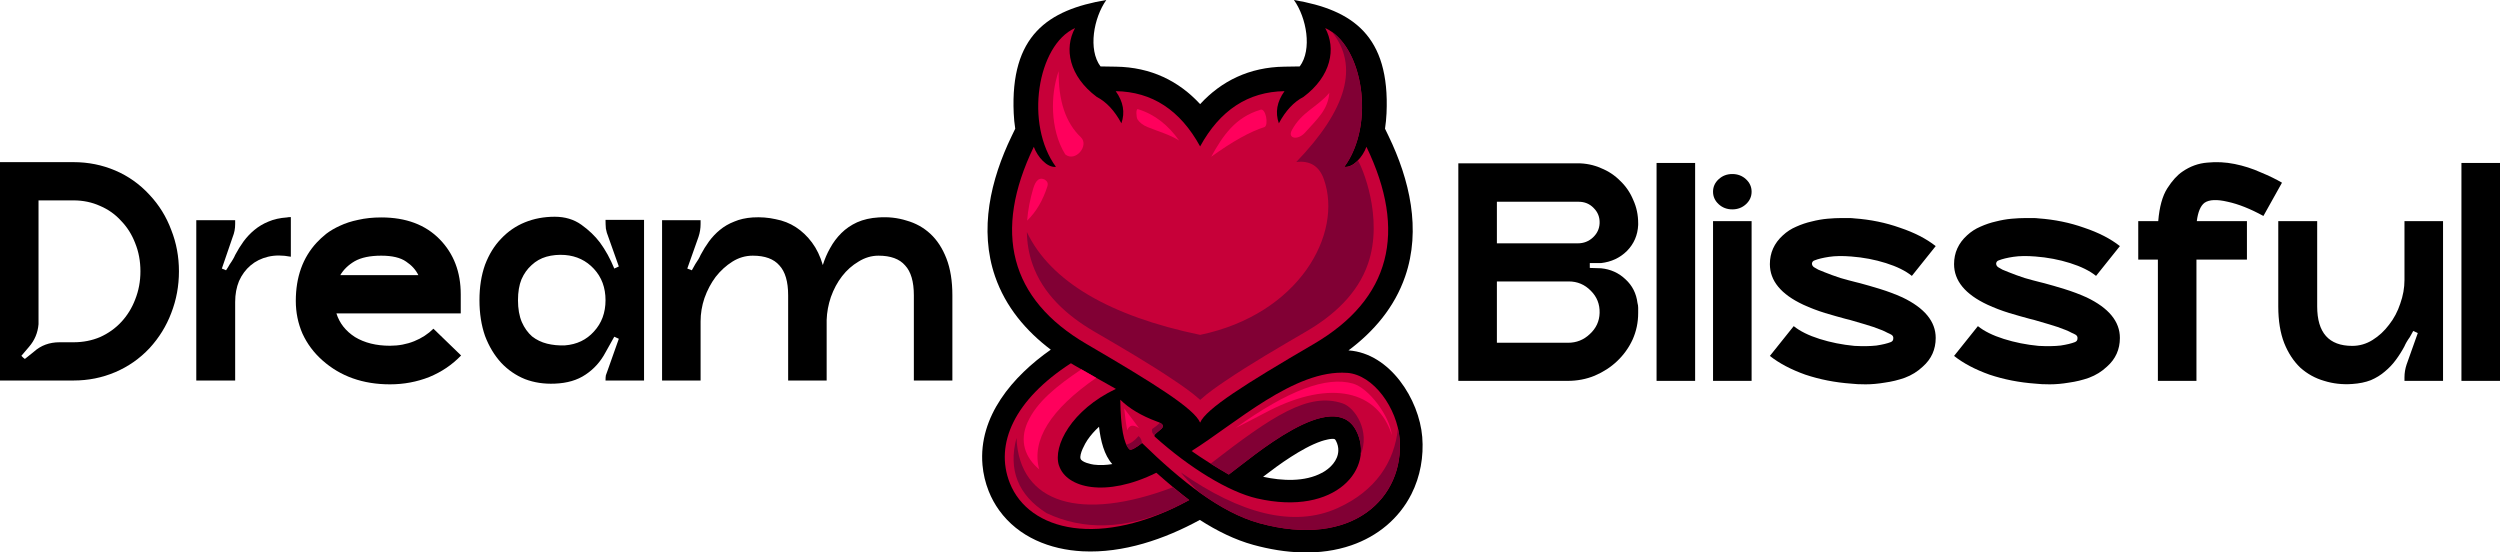 <svg width="181" height="40" viewBox="0 0 181 40" fill="none" xmlns="http://www.w3.org/2000/svg">
<path d="M10.826 25.208C10.116 25.963 9.288 26.542 8.341 26.945C7.395 27.348 6.389 27.549 5.324 27.549H0V11.739H5.324C6.389 11.739 7.395 11.941 8.341 12.343C9.288 12.746 10.116 13.334 10.826 14.106C11.519 14.844 12.043 15.692 12.398 16.648C12.77 17.588 12.956 18.587 12.956 19.644C12.956 20.701 12.77 21.709 12.398 22.665C12.043 23.605 11.519 24.453 10.826 25.208ZM2.459 25.46C2.966 25.006 3.583 24.78 4.31 24.78H5.324C6.017 24.78 6.66 24.654 7.251 24.402C7.843 24.134 8.35 23.773 8.772 23.32C9.212 22.85 9.55 22.304 9.787 21.683C10.04 21.046 10.167 20.366 10.167 19.644C10.167 18.906 10.04 18.226 9.787 17.605C9.55 16.984 9.212 16.447 8.772 15.994C8.35 15.524 7.843 15.163 7.251 14.911C6.66 14.643 6.017 14.508 5.324 14.508H2.789V23.471C2.738 24.092 2.51 24.637 2.104 25.107L1.547 25.762L1.673 25.888L1.8 25.988L2.459 25.46Z" fill="black"/>
<path d="M21.057 18.587C20.448 18.469 19.899 18.469 19.409 18.587C18.919 18.704 18.496 18.914 18.141 19.216C17.786 19.518 17.507 19.896 17.305 20.349C17.119 20.802 17.026 21.306 17.026 21.86V27.549H14.211V15.943H17.026V16.22C17.026 16.556 16.966 16.866 16.848 17.152L16.062 19.443L16.366 19.569C16.468 19.418 16.561 19.267 16.645 19.116C16.73 18.998 16.806 18.881 16.873 18.763C16.941 18.645 16.992 18.545 17.026 18.461C17.212 18.108 17.414 17.781 17.634 17.479C17.871 17.16 18.133 16.883 18.42 16.648C18.724 16.396 19.062 16.195 19.434 16.044C19.823 15.876 20.271 15.776 20.778 15.742C20.846 15.725 20.939 15.717 21.057 15.717V18.587Z" fill="black"/>
<path d="M33.383 25.736C32.741 26.408 31.972 26.928 31.076 27.297C30.18 27.65 29.234 27.826 28.236 27.826C26.276 27.826 24.645 27.247 23.343 26.089C22.718 25.535 22.236 24.889 21.898 24.151C21.577 23.412 21.416 22.623 21.416 21.784C21.416 20.055 21.923 18.645 22.938 17.555C23.123 17.353 23.352 17.143 23.622 16.925C23.909 16.707 24.239 16.514 24.611 16.346C25 16.162 25.439 16.019 25.929 15.918C26.436 15.801 26.994 15.742 27.603 15.742C29.394 15.742 30.806 16.271 31.837 17.328C32.851 18.369 33.358 19.695 33.358 21.306V22.69H24.357C24.577 23.395 25.025 23.966 25.701 24.402C26.394 24.822 27.239 25.032 28.236 25.032C28.862 25.032 29.445 24.922 29.986 24.704C30.527 24.486 30.991 24.184 31.38 23.798L33.383 25.736ZM27.603 18.511C26.791 18.511 26.149 18.645 25.676 18.914C25.219 19.183 24.873 19.518 24.636 19.921H30.29C30.104 19.535 29.808 19.208 29.403 18.939C28.997 18.654 28.397 18.511 27.603 18.511Z" fill="black"/>
<path d="M46.629 15.918V27.549H43.84C43.84 27.381 43.848 27.255 43.865 27.172C43.899 27.088 43.941 26.97 43.992 26.819L44.803 24.528L44.474 24.377L43.84 25.51C43.485 26.181 43.003 26.718 42.395 27.121C41.803 27.524 41.06 27.742 40.164 27.776C39.386 27.809 38.668 27.7 38.009 27.448C37.349 27.18 36.775 26.785 36.285 26.265C35.794 25.728 35.406 25.082 35.118 24.327C34.848 23.555 34.713 22.69 34.713 21.734C34.713 20.777 34.848 19.921 35.118 19.166C35.406 18.411 35.794 17.781 36.285 17.278C36.775 16.757 37.349 16.363 38.009 16.094C38.668 15.826 39.386 15.692 40.164 15.692C40.907 15.692 41.55 15.885 42.091 16.271C42.632 16.657 43.079 17.085 43.434 17.555C43.84 18.108 44.187 18.738 44.474 19.443L44.803 19.292L44.043 17.152C43.958 16.95 43.899 16.749 43.865 16.548C43.848 16.346 43.84 16.136 43.84 15.918H46.629ZM40.899 25.006C41.761 24.939 42.462 24.604 43.003 24C43.561 23.395 43.84 22.64 43.84 21.734C43.84 20.827 43.561 20.072 43.003 19.468C42.446 18.864 41.744 18.528 40.899 18.461C40.426 18.427 39.978 18.469 39.555 18.587C39.15 18.704 38.795 18.906 38.49 19.191C38.186 19.459 37.941 19.804 37.755 20.223C37.586 20.643 37.502 21.146 37.502 21.734C37.502 22.355 37.595 22.883 37.781 23.32C37.966 23.739 38.212 24.083 38.516 24.352C38.837 24.604 39.2 24.78 39.606 24.881C40.012 24.981 40.443 25.023 40.899 25.006Z" fill="black"/>
<path d="M59.85 27.549H57.062V21.381C57.062 20.391 56.85 19.669 56.428 19.216C56.022 18.746 55.38 18.511 54.501 18.511C53.977 18.511 53.487 18.654 53.03 18.939C52.574 19.225 52.168 19.594 51.813 20.047C51.475 20.5 51.205 21.012 51.002 21.583C50.816 22.137 50.723 22.699 50.723 23.269V27.549H47.934V15.943H50.723V16.22C50.723 16.539 50.672 16.85 50.571 17.152L49.76 19.443L50.089 19.569C50.174 19.418 50.258 19.267 50.343 19.116C50.427 18.998 50.503 18.881 50.571 18.763C50.639 18.645 50.689 18.545 50.723 18.461C50.909 18.108 51.112 17.781 51.332 17.479C51.568 17.16 51.83 16.883 52.118 16.648C52.422 16.396 52.768 16.195 53.157 16.044C53.546 15.876 53.994 15.776 54.501 15.742C55.075 15.708 55.625 15.75 56.149 15.868C56.69 15.969 57.18 16.162 57.619 16.447C58.059 16.732 58.447 17.101 58.786 17.555C59.124 18.008 59.386 18.553 59.572 19.191C59.707 18.755 59.884 18.343 60.104 17.957C60.324 17.555 60.594 17.194 60.915 16.875C61.236 16.556 61.617 16.296 62.056 16.094C62.513 15.893 63.028 15.776 63.603 15.742C64.313 15.692 64.989 15.767 65.631 15.969C66.29 16.153 66.865 16.472 67.355 16.925C67.845 17.378 68.234 17.974 68.521 18.713C68.809 19.451 68.952 20.341 68.952 21.381V27.549H66.163V21.381C66.163 20.391 65.952 19.669 65.53 19.216C65.124 18.746 64.482 18.511 63.603 18.511C63.096 18.511 62.614 18.654 62.158 18.939C61.701 19.208 61.304 19.56 60.966 19.997C60.628 20.433 60.358 20.936 60.155 21.507C59.969 22.061 59.867 22.615 59.85 23.169V27.549Z" fill="black"/>
<path d="M108.375 14.607V17.617H114.238C114.661 17.617 115.025 17.475 115.33 17.191C115.634 16.906 115.795 16.564 115.812 16.162C115.829 15.727 115.685 15.36 115.381 15.059C115.093 14.758 114.729 14.607 114.289 14.607H108.375ZM113.502 27.575H105.583V11.823H114.213C114.822 11.823 115.389 11.94 115.914 12.174C116.455 12.391 116.92 12.701 117.31 13.102C117.716 13.487 118.029 13.947 118.249 14.482C118.486 15 118.604 15.56 118.604 16.162V16.288C118.57 17.023 118.299 17.651 117.792 18.169C117.284 18.671 116.658 18.963 115.914 19.047H115.101V19.398L115.914 19.423C116.607 19.49 117.2 19.758 117.69 20.226C118.181 20.677 118.469 21.246 118.553 21.931C118.587 22.049 118.604 22.166 118.604 22.283C118.604 22.4 118.604 22.525 118.604 22.659C118.604 23.345 118.469 23.988 118.198 24.59C117.927 25.176 117.555 25.694 117.081 26.145C116.624 26.58 116.083 26.931 115.457 27.199C114.848 27.45 114.196 27.575 113.502 27.575ZM115.812 22.659C115.829 22.023 115.617 21.488 115.178 21.053C114.738 20.602 114.205 20.376 113.578 20.376H108.375V24.816H113.528C114.137 24.816 114.661 24.607 115.101 24.189C115.558 23.771 115.795 23.261 115.812 22.659Z" fill="black"/>
<path d="M122.727 11.798V27.575H119.935V11.798H122.727Z" fill="black"/>
<path d="M124.024 27.575V16.012H126.816V27.575H124.024ZM125.42 12.6C125.809 12.6 126.139 12.726 126.41 12.977C126.681 13.227 126.816 13.528 126.816 13.88C126.816 14.231 126.681 14.532 126.41 14.783C126.139 15.033 125.809 15.159 125.42 15.159C125.031 15.159 124.701 15.033 124.43 14.783C124.159 14.532 124.024 14.231 124.024 13.88C124.024 13.528 124.159 13.227 124.43 12.977C124.701 12.726 125.031 12.6 125.42 12.6Z" fill="black"/>
<path d="M134.028 18.57C133.402 18.52 132.869 18.528 132.429 18.595C131.989 18.662 131.642 18.746 131.388 18.846C131.27 18.88 131.202 18.955 131.185 19.072C131.185 19.189 131.236 19.281 131.337 19.348C131.422 19.398 131.523 19.456 131.642 19.523C131.76 19.574 131.904 19.632 132.073 19.699C132.446 19.849 132.835 19.992 133.241 20.125C133.647 20.242 134.019 20.343 134.358 20.426L134.662 20.502C135.102 20.619 135.593 20.761 136.134 20.928C136.676 21.095 137.209 21.296 137.733 21.53C139.341 22.299 140.145 23.278 140.145 24.465C140.145 25.301 139.832 25.995 139.205 26.547C138.833 26.898 138.402 27.166 137.911 27.349C137.437 27.517 136.955 27.634 136.464 27.701C135.974 27.784 135.508 27.826 135.068 27.826C134.645 27.826 134.298 27.809 134.028 27.776C132.86 27.692 131.752 27.475 130.703 27.124C129.67 26.756 128.816 26.304 128.139 25.769L129.865 23.612C130.322 23.98 130.948 24.289 131.743 24.54C132.539 24.791 133.376 24.958 134.256 25.042C134.882 25.075 135.415 25.067 135.855 25.017C136.295 24.95 136.642 24.866 136.896 24.766C137.014 24.716 137.073 24.632 137.073 24.515C137.09 24.398 137.048 24.306 136.946 24.239C136.862 24.189 136.76 24.139 136.642 24.089C136.523 24.022 136.38 23.955 136.21 23.888C135.838 23.738 135.449 23.604 135.043 23.487C134.637 23.37 134.265 23.261 133.926 23.16L133.622 23.085C133.182 22.968 132.682 22.826 132.124 22.659C131.583 22.492 131.058 22.291 130.55 22.057C128.943 21.304 128.139 20.326 128.139 19.122C128.139 18.303 128.452 17.609 129.078 17.04C129.366 16.773 129.687 16.564 130.043 16.413C130.415 16.246 130.787 16.12 131.16 16.037C131.549 15.937 131.929 15.87 132.302 15.836C132.674 15.803 133.021 15.786 133.342 15.786C133.528 15.786 133.698 15.786 133.85 15.786C134.002 15.786 134.138 15.794 134.256 15.811C135.424 15.895 136.523 16.12 137.556 16.488C138.605 16.84 139.468 17.283 140.145 17.818L138.419 19.975C137.962 19.607 137.336 19.298 136.54 19.047C135.745 18.796 134.908 18.637 134.028 18.57Z" fill="black"/>
<path d="M147.363 18.57C146.737 18.52 146.204 18.528 145.764 18.595C145.324 18.662 144.977 18.746 144.723 18.846C144.605 18.88 144.537 18.955 144.52 19.072C144.52 19.189 144.571 19.281 144.672 19.348C144.757 19.398 144.859 19.456 144.977 19.523C145.095 19.574 145.239 19.632 145.408 19.699C145.781 19.849 146.17 19.992 146.576 20.125C146.982 20.242 147.354 20.343 147.693 20.426L147.997 20.502C148.437 20.619 148.928 20.761 149.469 20.928C150.011 21.095 150.544 21.296 151.069 21.53C152.676 22.299 153.48 23.278 153.48 24.465C153.48 25.301 153.167 25.995 152.541 26.547C152.168 26.898 151.737 27.166 151.246 27.349C150.772 27.517 150.29 27.634 149.799 27.701C149.309 27.784 148.843 27.826 148.403 27.826C147.98 27.826 147.634 27.809 147.363 27.776C146.195 27.692 145.087 27.475 144.038 27.124C143.006 26.756 142.151 26.304 141.474 25.769L143.2 23.612C143.657 23.98 144.283 24.289 145.078 24.54C145.874 24.791 146.711 24.958 147.591 25.042C148.217 25.075 148.75 25.067 149.19 25.017C149.63 24.95 149.977 24.866 150.231 24.766C150.349 24.716 150.409 24.632 150.409 24.515C150.426 24.398 150.383 24.306 150.282 24.239C150.197 24.189 150.096 24.139 149.977 24.089C149.859 24.022 149.715 23.955 149.546 23.888C149.173 23.738 148.784 23.604 148.378 23.487C147.972 23.37 147.6 23.261 147.261 23.16L146.957 23.085C146.517 22.968 146.018 22.826 145.459 22.659C144.918 22.492 144.393 22.291 143.886 22.057C142.278 21.304 141.474 20.326 141.474 19.122C141.474 18.303 141.787 17.609 142.413 17.04C142.701 16.773 143.023 16.564 143.378 16.413C143.75 16.246 144.122 16.12 144.495 16.037C144.884 15.937 145.265 15.87 145.637 15.836C146.009 15.803 146.356 15.786 146.678 15.786C146.864 15.786 147.033 15.786 147.185 15.786C147.337 15.786 147.473 15.794 147.591 15.811C148.759 15.895 149.859 16.12 150.891 16.488C151.94 16.84 152.803 17.283 153.48 17.818L151.754 19.975C151.297 19.607 150.671 19.298 149.876 19.047C149.08 18.796 148.243 18.637 147.363 18.57Z" fill="black"/>
<path d="M159.607 14.682C159.319 14.9 159.133 15.343 159.048 16.012H162.678V18.796H159.023V27.575H156.231V18.796H154.809V16.012H156.256C156.341 14.975 156.561 14.181 156.916 13.629C157.271 13.077 157.635 12.676 158.008 12.425C158.566 12.04 159.167 11.823 159.81 11.773C160.47 11.706 161.129 11.739 161.789 11.873C162.449 12.007 163.075 12.207 163.668 12.475C164.277 12.726 164.793 12.977 165.216 13.227L163.871 15.636C162.923 15.117 162.06 14.774 161.282 14.607C160.503 14.423 159.945 14.448 159.607 14.682Z" fill="black"/>
<path d="M170.302 27.801C169.591 27.851 168.915 27.776 168.272 27.575C167.629 27.391 167.053 27.074 166.546 26.622C166.055 26.154 165.666 25.56 165.378 24.841C165.09 24.105 164.947 23.219 164.947 22.182V16.012H167.764V22.182C167.764 24.089 168.61 25.042 170.302 25.042C170.827 25.042 171.317 24.9 171.774 24.615C172.231 24.331 172.629 23.963 172.967 23.512C173.323 23.06 173.593 22.55 173.779 21.982C173.982 21.413 174.084 20.845 174.084 20.276V16.012H176.876V27.575H174.084V27.324C174.084 27.007 174.135 26.697 174.236 26.396L175.048 24.114L174.718 23.963C174.634 24.114 174.549 24.264 174.465 24.415C174.38 24.532 174.304 24.649 174.236 24.766C174.169 24.883 174.118 24.983 174.084 25.067C173.898 25.418 173.686 25.753 173.449 26.07C173.229 26.371 172.967 26.647 172.663 26.898C172.375 27.149 172.037 27.358 171.647 27.525C171.258 27.676 170.81 27.768 170.302 27.801Z" fill="black"/>
<path d="M181 11.798V27.575H178.208V11.798H181Z" fill="black"/>
<path fill-rule="evenodd" clip-rule="evenodd" d="M97.644 25.372H97.628C99.471 23.996 100.966 22.241 101.734 20.014C102.906 16.616 102.055 13.004 100.538 9.862L100.275 9.318C100.331 8.948 100.367 8.573 100.385 8.201C100.639 2.58 97.929 0.714 93.682 0C94.596 1.289 95.013 3.585 94.102 4.809L92.972 4.827C90.454 4.865 88.433 5.862 86.889 7.539C85.344 5.862 83.324 4.865 80.805 4.827L79.676 4.809C78.765 3.585 79.182 1.291 80.096 0C75.851 0.714 73.139 2.58 73.393 8.201C73.409 8.573 73.445 8.946 73.503 9.318L73.24 9.862C71.723 13.004 70.872 16.618 72.044 20.014C72.803 22.212 74.269 23.949 76.076 25.316C73.33 27.238 70.827 30.137 71.132 33.664C71.189 34.315 71.341 34.951 71.581 35.559C71.777 36.052 72.03 36.516 72.34 36.946C73.743 38.893 76.028 39.794 78.376 39.914C81.32 40.064 84.316 39.038 86.867 37.642C88.108 38.438 89.41 39.083 90.741 39.448C93.042 40.081 95.558 40.269 97.846 39.477C99.734 38.824 101.287 37.553 102.19 35.767C102.832 34.494 103.085 33.051 102.971 31.637C102.746 28.908 100.634 25.586 97.651 25.37L97.644 25.372ZM79.218 33.644C79.003 33.617 78.314 33.47 78.231 33.209C78.134 32.879 78.556 32.11 78.731 31.854C78.967 31.508 79.252 31.187 79.569 30.897C79.685 31.916 79.944 32.951 80.529 33.6C80.083 33.673 79.638 33.696 79.218 33.642V33.644ZM95.716 34.228C94.468 34.908 92.797 34.817 91.448 34.518C92.099 34.021 92.757 33.531 93.464 33.078C94.138 32.648 94.91 32.199 95.668 31.941C95.855 31.878 96.445 31.709 96.641 31.798C96.665 31.809 96.717 31.903 96.728 31.923C96.843 32.146 96.903 32.384 96.894 32.636C96.867 33.348 96.311 33.907 95.716 34.233V34.228Z" fill="black"/>
<path fill-rule="evenodd" clip-rule="evenodd" d="M97.328 12.081C99.599 9.004 98.686 3.267 95.945 2.031C96.746 3.507 96.391 5.507 94.371 7.017C93.675 7.376 93.08 8.011 92.589 8.928C92.312 8.141 92.449 7.365 92.999 6.6C90.366 6.64 88.328 7.973 86.889 10.6C85.45 7.973 83.412 6.64 80.778 6.6C81.326 7.365 81.463 8.141 81.189 8.928C80.698 8.014 80.103 7.376 79.407 7.017C77.387 5.507 77.032 3.507 77.833 2.031C75.092 3.267 74.181 9.004 76.451 12.081C75.808 12.154 75.113 11.36 74.848 10.627C71.882 16.77 73.083 21.648 78.664 24.906C83.654 27.818 86.467 29.595 86.889 30.598C87.313 29.597 90.124 27.82 95.114 24.906C100.695 21.648 101.896 16.77 98.93 10.627C98.665 11.36 97.969 12.152 97.328 12.081Z" fill="#C70039"/>
<path fill-rule="evenodd" clip-rule="evenodd" d="M76.646 5.153C76.323 6.078 76.197 7.111 76.242 8.074C76.289 9.133 76.552 10.266 77.126 11.18C77.856 11.771 78.882 10.535 78.251 9.933C77.155 8.892 76.621 7.298 76.648 5.153H76.646Z" fill="#FF005C"/>
<path fill-rule="evenodd" clip-rule="evenodd" d="M75.64 13.004C75.083 12.732 74.89 13.398 74.803 13.653C74.581 14.413 74.423 15.191 74.365 15.972C75.018 15.343 75.508 14.507 75.84 13.465C75.894 13.274 75.826 13.122 75.64 13.004Z" fill="#FF005C"/>
<path fill-rule="evenodd" clip-rule="evenodd" d="M82.384 7.902C82.226 7.858 82.262 8.473 82.354 8.642C82.505 8.87 82.752 9.066 83.077 9.198C83.926 9.541 84.671 9.737 85.369 10.174C84.59 9.077 83.623 8.281 82.386 7.904L82.384 7.902Z" fill="#FF005C"/>
<path fill-rule="evenodd" clip-rule="evenodd" d="M91.228 7.956C89.437 8.502 88.541 9.8 87.69 11.351C89.228 10.241 90.514 9.523 91.554 9.198C91.861 9.057 91.648 7.762 91.228 7.953V7.956Z" fill="#FF005C"/>
<path fill-rule="evenodd" clip-rule="evenodd" d="M93.529 9.425C93.201 10.034 93.96 10.188 94.492 9.594C95.415 8.562 96.131 7.956 96.246 6.72C95.347 7.782 94.252 8.085 93.529 9.425Z" fill="#FF005C"/>
<path fill-rule="evenodd" clip-rule="evenodd" d="M97.328 12.081C99.458 9.195 98.787 3.967 96.434 2.31C98.398 4.763 97.536 7.902 93.85 11.73C94.847 11.61 95.514 12.027 95.85 12.981C97.247 16.93 94.057 22.752 86.889 24.244C80.325 22.879 76.04 20.366 74.345 16.797C74.358 17.572 74.482 18.344 74.742 19.098C75.496 21.283 77.25 22.85 79.207 23.994C81.178 25.145 83.203 26.315 85.093 27.595C85.591 27.932 86.301 28.416 86.894 28.951C87.484 28.413 88.193 27.932 88.692 27.595C90.582 26.315 92.604 25.147 94.578 23.994C96.535 22.852 98.288 21.283 99.043 19.098C100.205 15.726 98.576 11.991 98.311 11.623C98.017 11.925 97.666 12.121 97.334 12.083L97.328 12.081Z" fill="#810034"/>
<path fill-rule="evenodd" clip-rule="evenodd" d="M76.668 33.702C76.215 32.284 77.584 29.675 80.79 28.155C79.867 27.631 78.875 27.087 77.759 26.433C77.683 26.389 77.609 26.344 77.535 26.299C73.463 28.926 71.99 32.137 73.108 34.966C74.493 38.469 79.685 39.727 86.101 36.204C85.437 35.7 84.642 35.042 83.719 34.226C80.06 36.043 77.196 35.337 76.673 33.702H76.668Z" fill="#C70039"/>
<path fill-rule="evenodd" clip-rule="evenodd" d="M97.525 26.995C93.74 26.721 89.426 30.683 86.269 32.654C87.078 33.218 87.978 33.785 88.965 34.355C90.678 33.089 96.537 27.992 98.187 31.174C99.568 33.836 96.78 37.415 91.001 36.084C88.974 35.617 86.121 33.878 83.603 31.611C83.481 31.475 83.832 31.285 84.094 31.038C84.298 30.832 84.184 30.659 83.753 30.516C82.633 30.101 81.753 29.575 81.109 28.939C81.135 30.937 81.358 32.137 81.78 32.541C81.888 32.625 82.276 32.402 82.682 32.072C85.549 34.868 88.409 37.116 91.177 37.878C97.969 39.745 101.682 35.997 101.334 31.769C101.155 29.573 99.458 27.133 97.527 26.993L97.525 26.995Z" fill="#C70039"/>
<path fill-rule="evenodd" clip-rule="evenodd" d="M83.977 30.61C83.825 30.763 83.638 30.915 83.414 31.062C83.378 31.261 83.434 31.412 83.582 31.521C83.621 31.397 83.885 31.234 84.094 31.04C84.256 30.877 84.218 30.732 83.98 30.61H83.977Z" fill="#810034"/>
<path fill-rule="evenodd" clip-rule="evenodd" d="M81.54 32.184C81.611 32.338 81.69 32.458 81.778 32.543C81.885 32.627 82.269 32.407 82.673 32.081C82.666 31.869 82.588 31.7 82.431 31.571C82.132 31.925 81.834 32.13 81.54 32.184Z" fill="#810034"/>
<path fill-rule="evenodd" clip-rule="evenodd" d="M73.593 31.709C72.984 34.023 73.705 35.834 75.757 37.143C78.433 38.411 81.421 38.331 84.716 36.897C85.169 36.69 85.63 36.46 86.097 36.204C85.744 35.939 85.356 35.629 84.931 35.274C78.284 37.8 73.802 36.476 73.593 31.711V31.709Z" fill="#810034"/>
<path fill-rule="evenodd" clip-rule="evenodd" d="M98.185 31.176C98.472 31.729 98.578 32.322 98.515 32.902C99.204 31.256 98.142 29.521 97.204 29.205C94.748 28.375 92.167 30.074 87.648 33.568C88.067 33.831 88.505 34.095 88.963 34.36C90.676 33.093 96.535 27.996 98.185 31.178V31.176Z" fill="#810034"/>
<path fill-rule="evenodd" clip-rule="evenodd" d="M101.211 31.006C100.964 33.452 99.59 35.542 96.845 36.784C93.653 38.226 89.798 37.201 85.495 34.206C85.778 34.567 86.207 35.038 86.786 35.611C88.265 36.681 89.733 37.484 91.174 37.878C97.967 39.745 101.68 35.997 101.332 31.769C101.312 31.515 101.269 31.258 101.211 31.004V31.006Z" fill="#810034"/>
<path fill-rule="evenodd" clip-rule="evenodd" d="M74.394 30.576C73.788 31.936 74.215 33.127 75.236 33.979C74.668 31.865 76.046 29.657 79.369 27.354C79.021 27.158 78.662 26.955 78.289 26.741C76.547 27.918 75.063 29.082 74.397 30.576H74.394Z" fill="#FF005C"/>
<path fill-rule="evenodd" clip-rule="evenodd" d="M81.62 31.154C81.748 30.77 82.029 30.717 82.462 30.995C82.184 30.614 81.827 30.141 81.391 29.573C81.474 30.364 81.551 30.893 81.623 31.154H81.62Z" fill="#FF005C"/>
<path fill-rule="evenodd" clip-rule="evenodd" d="M97.958 27.771C96.03 27.227 93.278 28.248 89.453 30.984C90.252 30.603 91.177 30.092 91.922 29.715C96.353 27.475 99.759 28.271 100.771 31.501C100.607 30.083 99.083 28.088 97.956 27.771H97.958Z" fill="#FF005C"/>
</svg>
